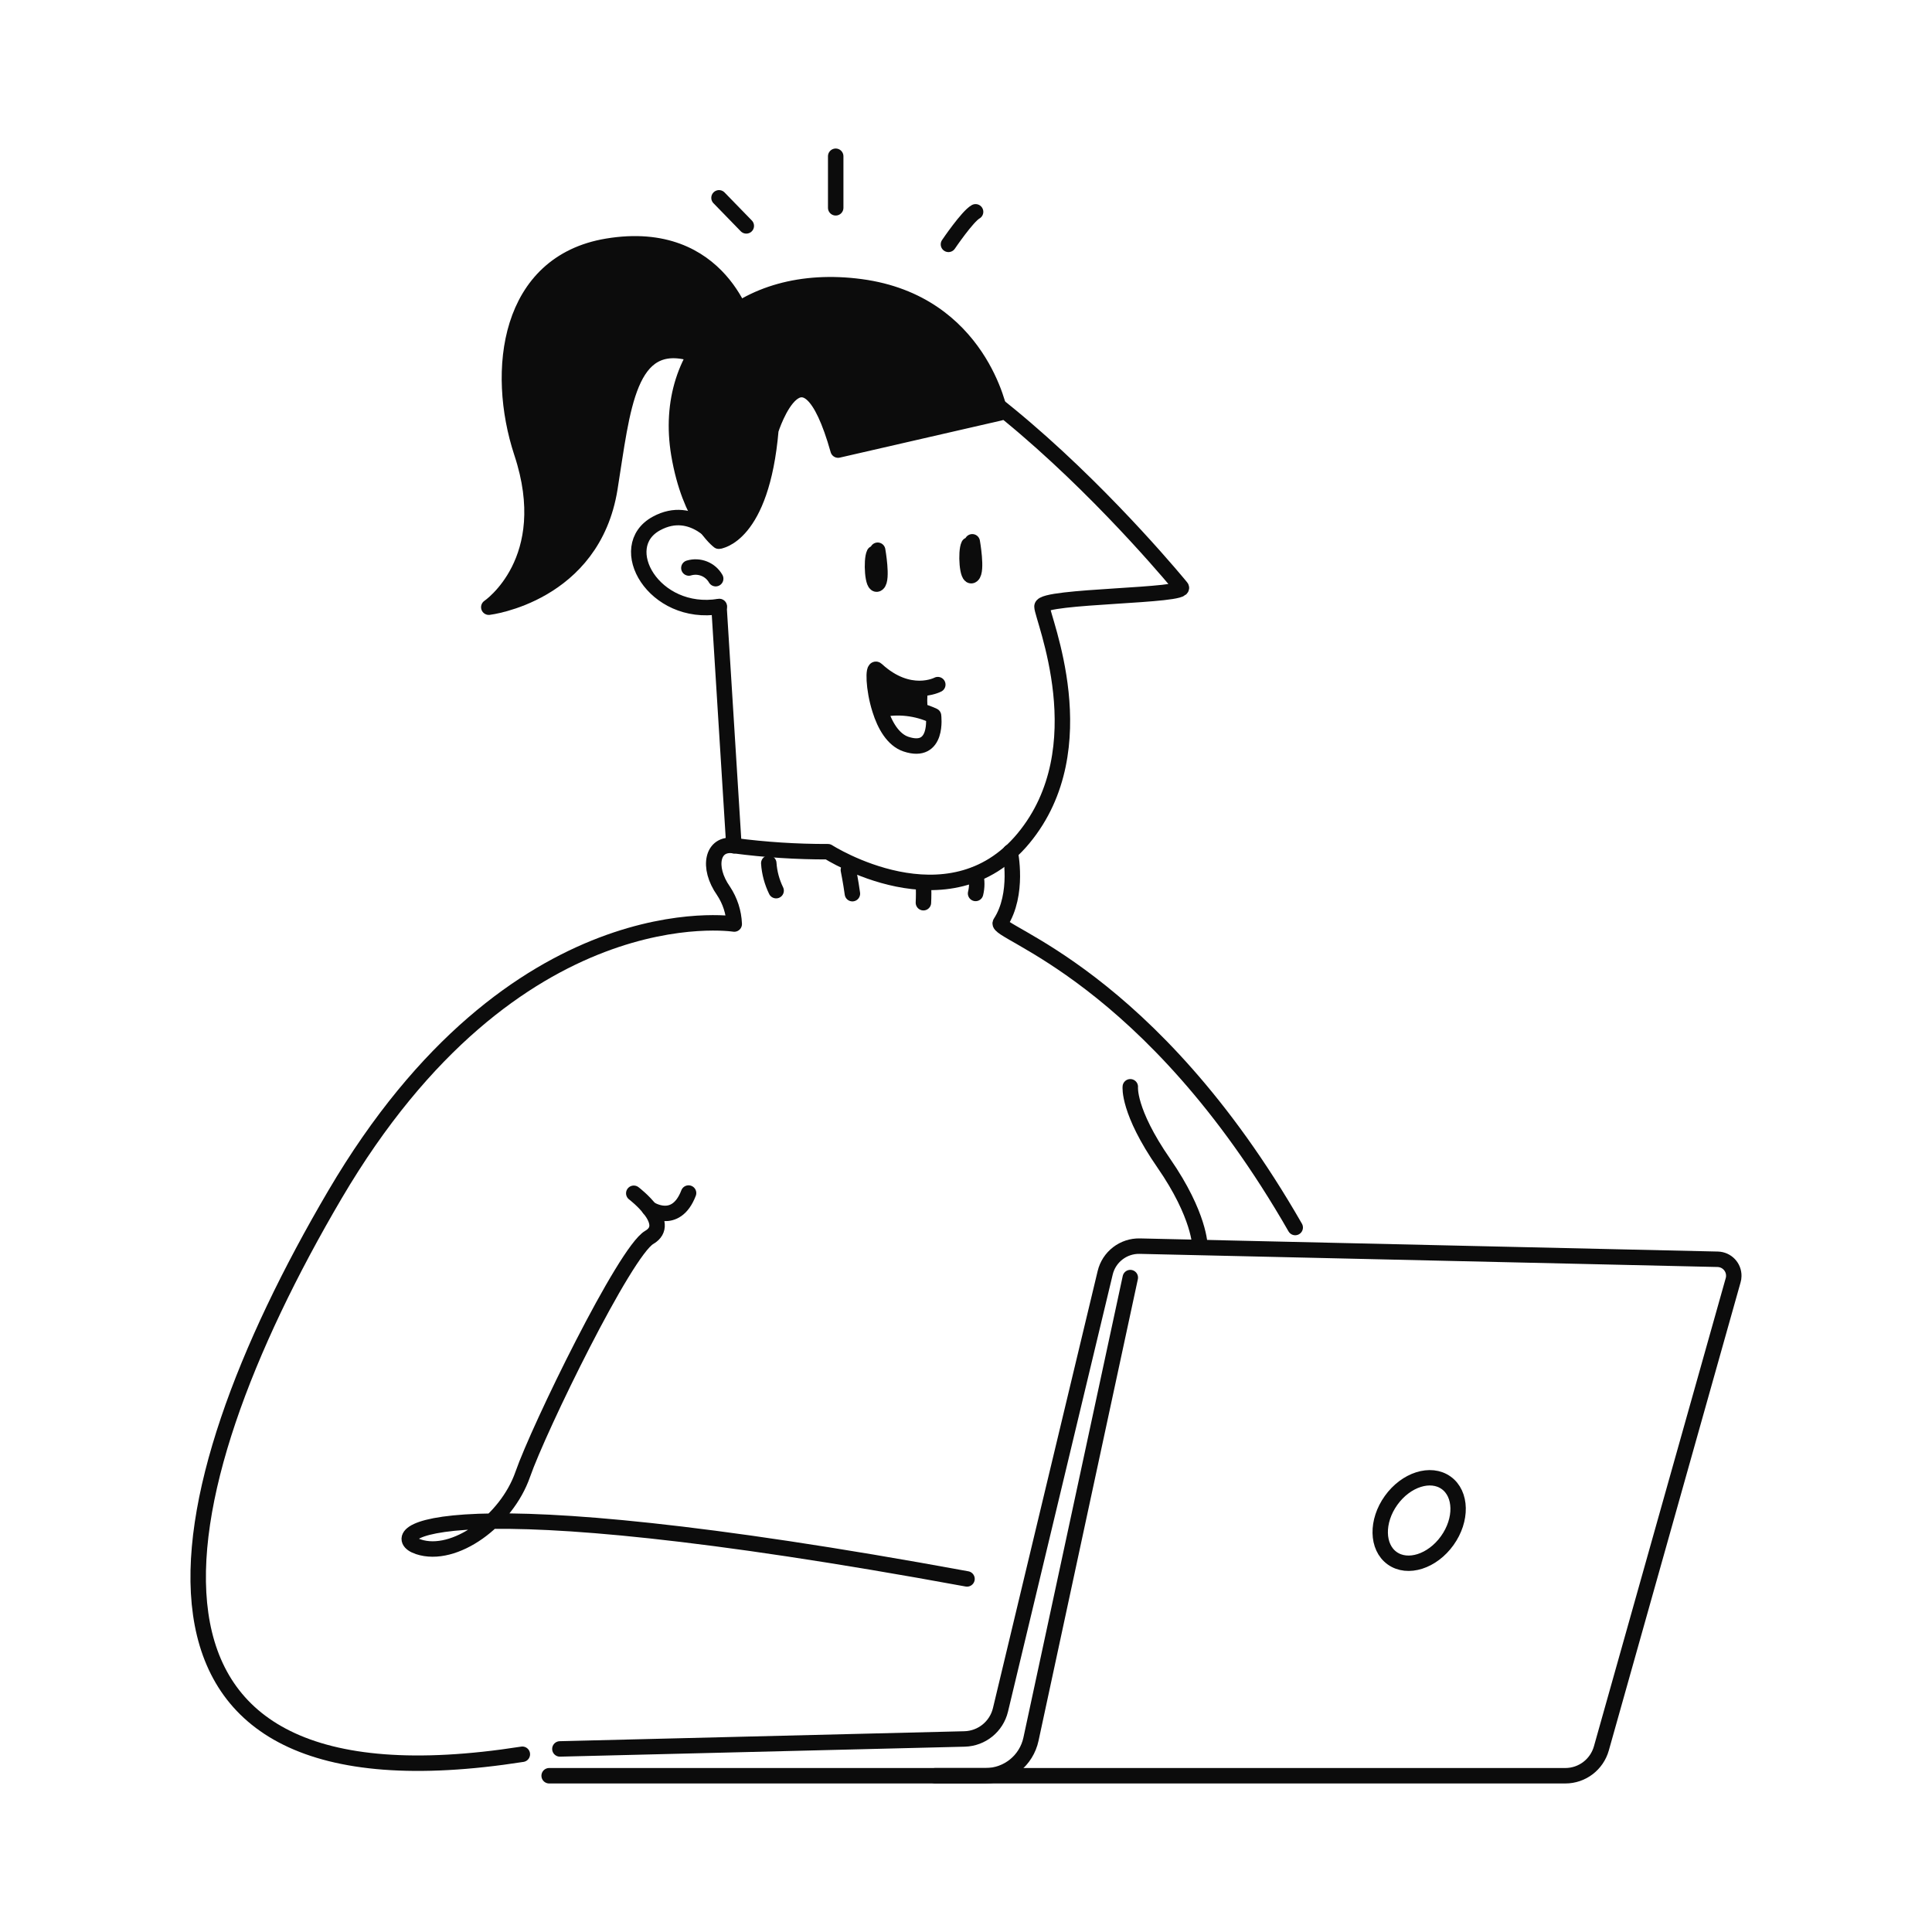 <?xml version="1.0" encoding="UTF-8"?>
<svg id="Layer_1" data-name="Layer 1" xmlns="http://www.w3.org/2000/svg" viewBox="0 0 250 250">
  <defs>
    <style>
      .cls-1, .cls-2 {
        fill: #0c0c0c;
      }

      .cls-2, .cls-3, .cls-4 {
        stroke: #0c0c0c;
        stroke-linecap: round;
        stroke-linejoin: round;
      }

      .cls-2, .cls-4 {
        stroke-width: 2px;
      }

      .cls-3 {
        stroke-width: 1.99px;
      }

      .cls-3, .cls-4 {
        fill: none;
      }
    </style>
  </defs>
  <path class="cls-4" d="M67.59,227c-55.44,8.67-47.47-32.92-24.25-72.42,23.22-39.5,51.67-35.01,51.67-35.01-.06-1.53-.54-3.01-1.39-4.29-2.16-3.07-1.46-6.3,1.39-5.85,4.02,.53,8.07,.79,12.13,.78,0,0,15.59,10,25.3-1.73,9.71-11.73,2.39-28.58,2.39-30s19.12-1.31,18-2.51c0,0-35.47-43.5-54.35-33.53-11.87,6.26-5.4,27.55-5.4,27.55,0,0-3.38-4.85-8.14-2.25-5.52,3-.35,12.13,8.14,10.74"/>
  <line class="cls-4" x1="93.04" y1="78.52" x2="94.97" y2="109.44"/>
  <path class="cls-4" d="M130.72,110.25s1.16,5.43-1.27,9.16c-.83,1.27,19.34,6.63,38.15,39.43"/>
  <path class="cls-4" d="M89.14,73.5c1.34-.4,2.78,.17,3.47,1.38"/>
  <path class="cls-4" d="M99.48,111.7c.08,1.23,.41,2.44,.95,3.55"/>
  <path class="cls-4" d="M109.78,112.57s.31,1.53,.52,3.07"/>
  <path class="cls-4" d="M119.49,114.38c.04,.81,.04,1.62,0,2.43"/>
  <path class="cls-4" d="M126.24,113.15c.2,.81,.2,1.65,0,2.46"/>
  <path class="cls-2" d="M93.01,70.03s5.55-.55,6.74-14.39c0,0,4.2-13.34,8.7,2.6l20.95-4.81s-2.58-14.25-18-16.32c-15.42-2.07-25.82,8-23.56,21.65,1.43,8.49,5.17,11.27,5.17,11.27Z"/>
  <path class="cls-2" d="M96.57,42.46s-3.15-13.07-18-10.6c-12.86,2.14-14.56,16.09-11.07,26.71,4.65,14-4.25,20-4.25,20,0,0,13.46-1.6,15.67-15.38,1.66-10.31,2.3-19.95,10.71-17.43"/>
  <path class="cls-4" d="M113.57,71.2s.67,3.78,0,4.33c-.67,.55-.87-3.08-.45-3.91"/>
  <path class="cls-4" d="M125.81,70.11s.67,3.78,0,4.33-.88-3.08-.46-3.91"/>
  <path class="cls-4" d="M113.86,91.84c2.34-.51,4.77-.23,6.94,.78,0,0,.66,5.08-3.57,3.67-1.67-.56-2.75-2.46-3.37-4.45-.88-2.75-.9-5.63-.43-5.19,4.24,3.9,7.92,1.94,7.92,1.94"/>
  <path class="cls-4" d="M82.01,154.41s5.14,3.89,2,5.71c-3.14,1.82-14.29,24.69-16.37,30.67-2.08,5.98-8.84,10.92-13.51,9.36-4.67-1.56,1.84-8.55,71,4.16"/>
  <path class="cls-4" d="M72.45,226.31l52.37-1.29c2.22-.06,4.12-1.6,4.64-3.76l13.55-56.56c.49-2.06,2.36-3.5,4.48-3.45l74.78,1.7c1.18,.03,2.11,1,2.08,2.18,0,.18-.03,.36-.08,.53l-17.05,60.57c-.59,2.1-2.49,3.55-4.67,3.55H71.06"/>
  <path class="cls-4" d="M146.26,165.32l-12.85,59.72c-.59,2.76-3.03,4.74-5.86,4.74h-6.54"/>
  <ellipse class="cls-3" cx="183.65" cy="196.78" rx="6" ry="4.47" transform="translate(-83.27 231.53) rotate(-54.4)"/>
  <path class="cls-4" d="M146.26,140.63s-.35,3.12,4.33,9.88c4.68,6.76,4.68,10.74,4.68,10.74"/>
  <path class="cls-4" d="M84.01,156.38s3.42,2.36,5.09-2"/>
  <path class="cls-4" d="M108.14,26.89v-6.67"/>
  <line class="cls-4" x1="96.57" y1="29.23" x2="93.04" y2="25.6"/>
  <path class="cls-4" d="M122.73,31.62s2.45-3.62,3.51-4.21"/>
  <path class="cls-1" d="M120.09,88.98c-.14,1.11-.14,2.22,0,3.33,0,0-3.31-1.33-6-.51-.46-.76-.75-1.61-.83-2.49-.14-1.46-.45-3.18,.16-2.66s3.65,3.31,6.67,2.33Z"/>
</svg>